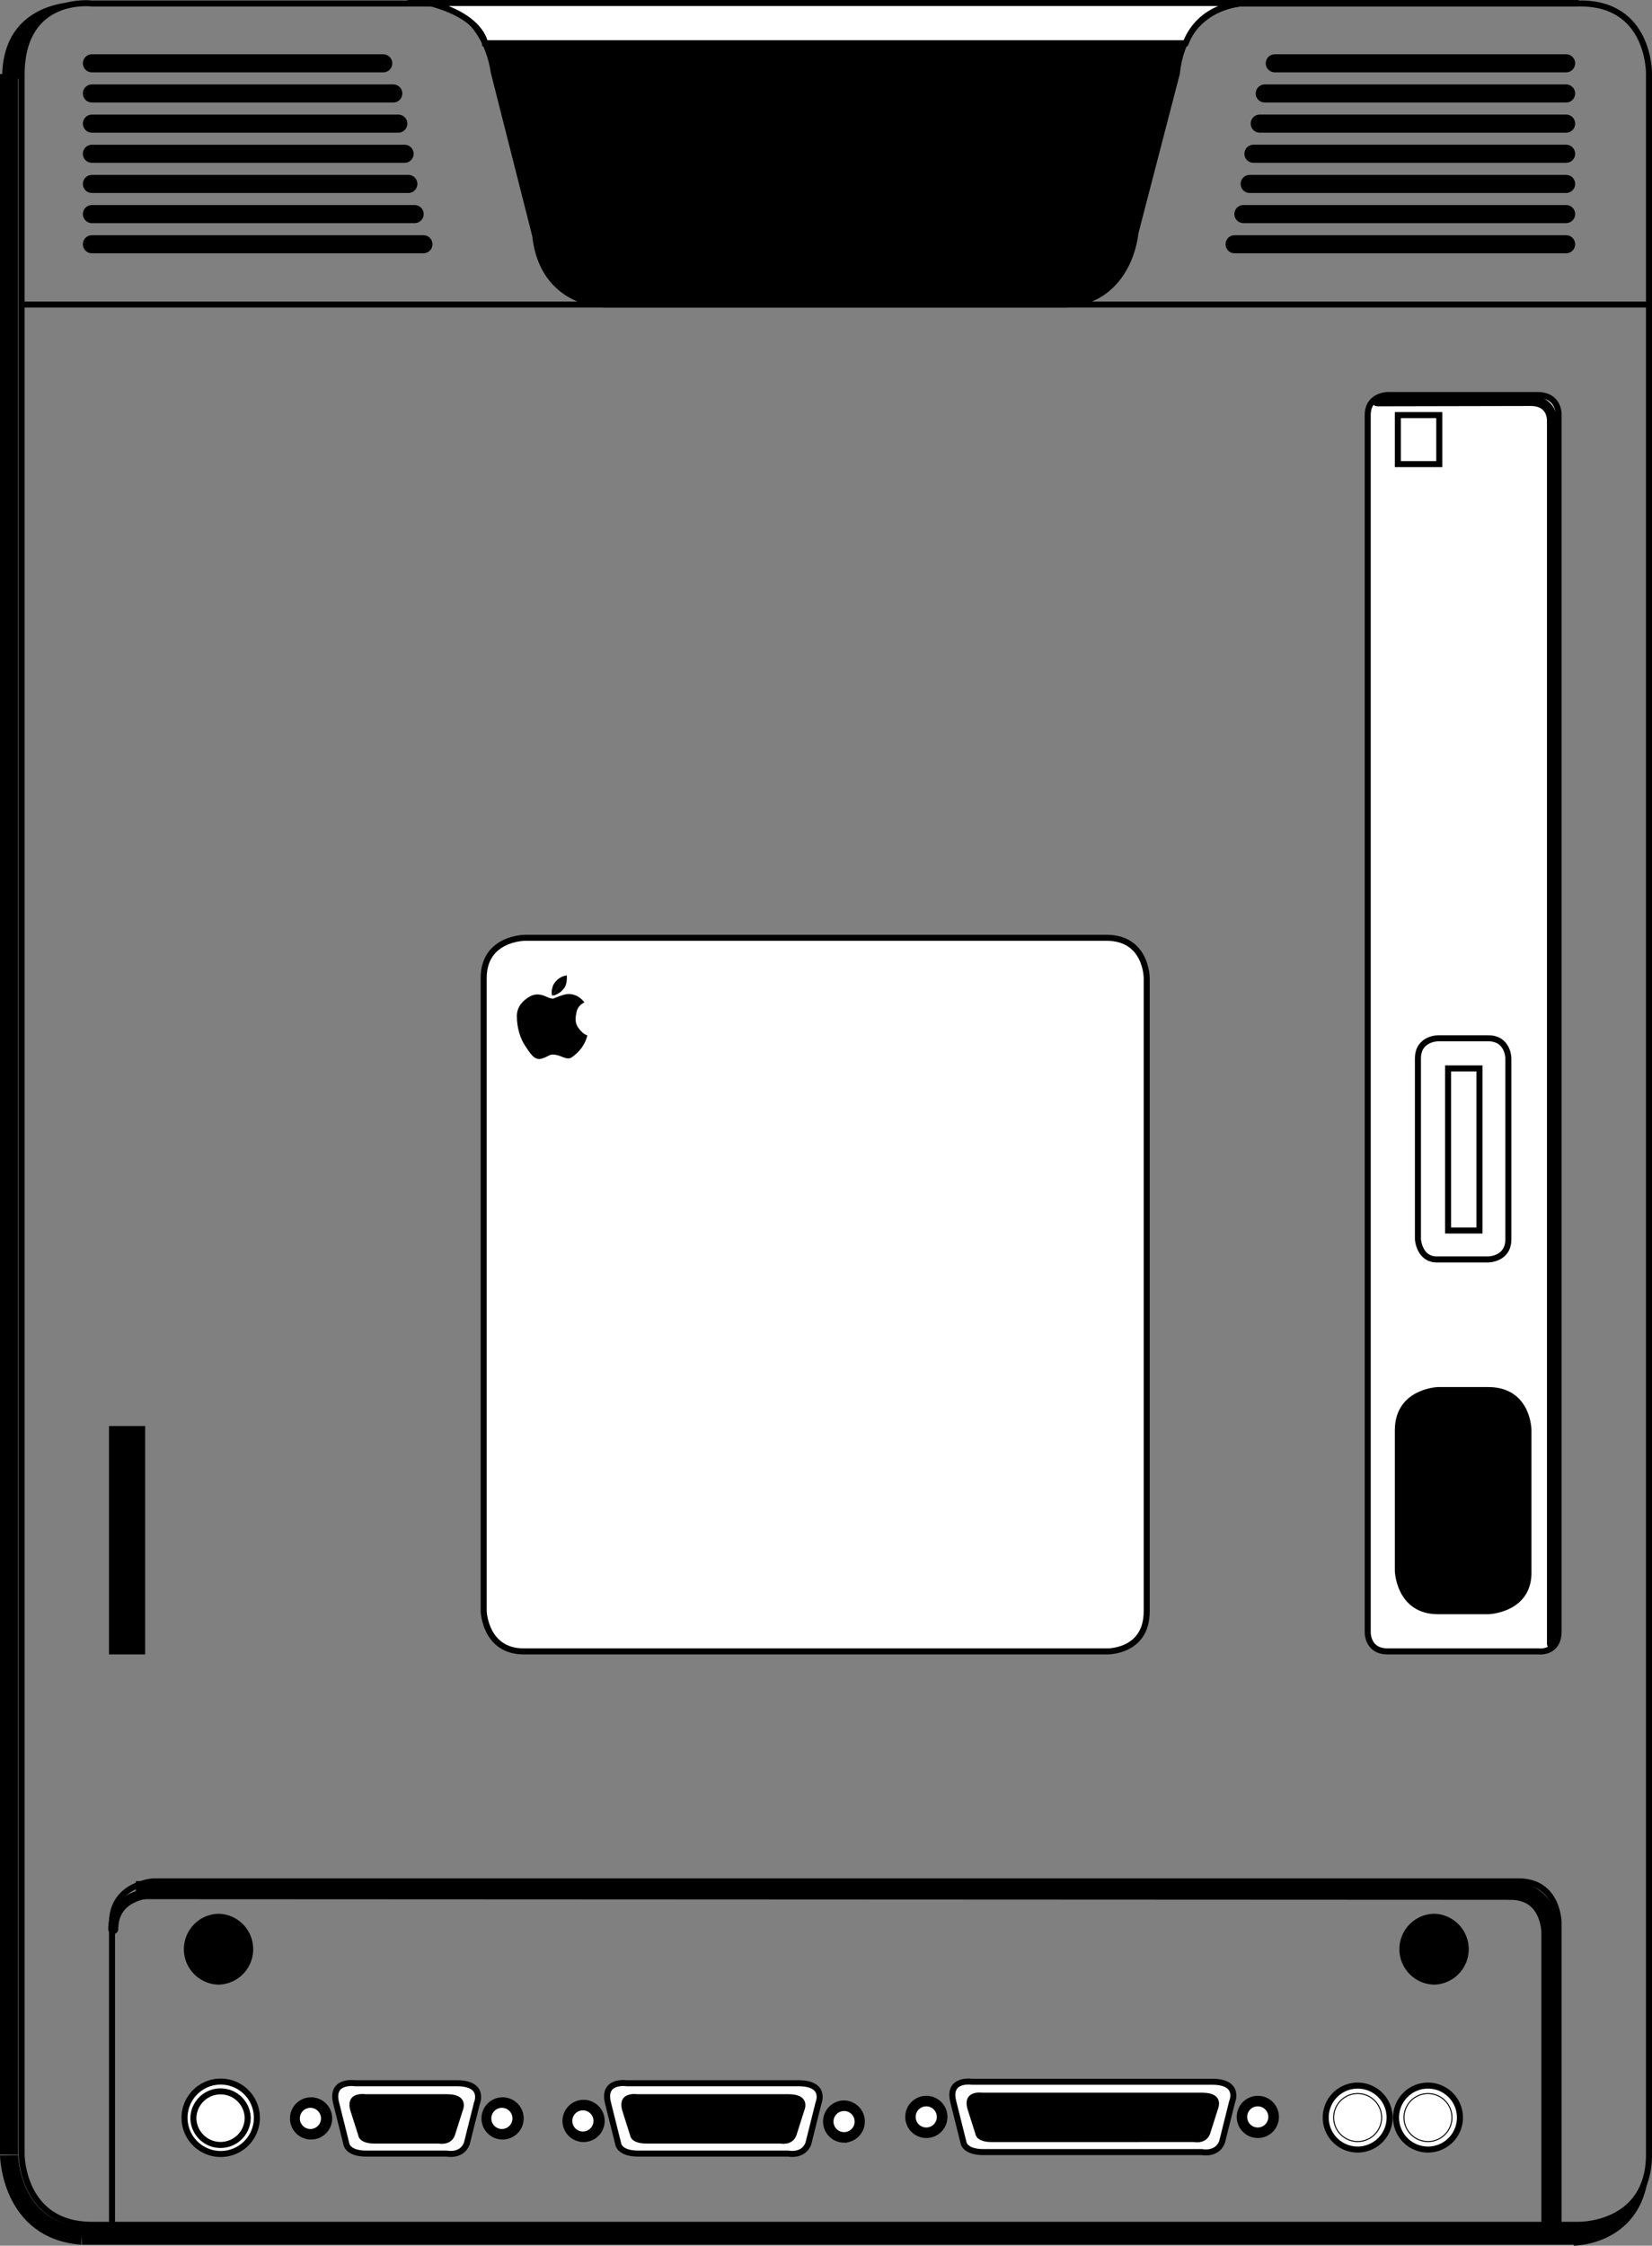 <svg xmlns="http://www.w3.org/2000/svg" width="164.45" height="223.425"><rect width="100%" height="100%" fill="#808080" stroke="none"/><path fill="none" stroke="#000" stroke-miterlimit="10" stroke-width=".6" d="M9.15.347h148c7.125-.125 7 7 7 7v207c0 7.125-7 7-7 7h-148c-7 0-7-7-7-7v-207c.063-7.875 7-7 7-7zm155 29.953h-162"/><path stroke="#000" stroke-miterlimit="10" stroke-width=".6" d="M42.275.3C48.4.3 49.15 7.175 49.15 7.175l4.125 16.25c.75 6.875 6.875 6.875 6.875 6.875h46c6.375-.5 6.875-7.125 6.875-7.125L117.15 7.3c.75-7.125 7-7 7-7h33"/><path fill="#fff" d="M48.275 4.3h69.75c1.625-4.125 6.125-4 6.125-4H42.775c5.25 1.375 5.5 4 5.5 4"/><path fill="none" stroke="#000" stroke-miterlimit="10" stroke-width=".6" d="M48.275 4.3h69.75c1.625-4.125 6.125-4 6.125-4H42.775c5.25 1.375 5.5 4 5.5 4zm0 0"/><path fill="none" stroke="#000" stroke-linecap="round" stroke-miterlimit="10" stroke-width="1.8" d="M9.15 6.3h29m-29 3h30m-30 3h30.5m-30.5 3h31.125m-31.125 3h31.5m-31.5 3h32.125m-32.125 3h33m113.75-18h-29m29 3h-30m30 3h-30.5m30.5 3h-31.125m31.125 3h-31.5m31.5 3h-32.125m32.125 3h-33"/><path fill="#fff" d="M138.15 39.3h14.875c2.25 0 2.125 2 2.125 2v121c0 2.25-2 2-2 2h-15c-2.125 0-2-2-2-2v-121c0-2 2-2 2-2"/><path fill="none" stroke="#000" stroke-linecap="round" stroke-miterlimit="10" stroke-width=".6" d="M138.15 39.3h14.875c2.25 0 2.125 2 2.125 2v121c0 2.25-2 2-2 2h-15c-2.125 0-2-2-2-2v-121c0-2 2-2 2-2zm0 0"/><path fill="#fff" d="M143.275 46.175V41.3h-4.125v4.875h4.125"/><path fill="none" stroke="#000" stroke-linecap="round" stroke-miterlimit="10" stroke-width=".6" d="M143.275 46.175V41.3h-4.125v4.875zm0 0"/><path fill="#fff" d="M143.15 103.3h5c2 0 2 2 2 2v18c0 2-2 2-2 2h-5.125c-1.75 0-1.875-2-1.875-2v-18c0-2 2-2 2-2"/><path fill="none" stroke="#000" stroke-linecap="round" stroke-miterlimit="10" stroke-width=".6" d="M143.15 103.3h5c2 0 2 2 2 2v18c0 2-2 2-2 2h-5.125c-1.75 0-1.875-2-1.875-2v-18c0-2 2-2 2-2zm0 0"/><path fill="#fff" d="M147.275 122.425V106.3h-3.125v16.125h3.125"/><path fill="none" stroke="#000" stroke-linecap="round" stroke-miterlimit="10" stroke-width=".6" d="M147.275 122.425V106.3h-3.125v16.125zm0 0"/><path d="M143.15 138.3h5c4 0 4 4 4 4v14c.125 3.875-4 4-4 4h-5c-3.875 0-4-4-4-4v-14c0-3.875 4-4 4-4"/><path fill="none" stroke="#000" stroke-linecap="round" stroke-miterlimit="10" stroke-width=".6" d="M143.15 138.3h5c4 0 4 4 4 4v14c.125 3.875-4 4-4 4h-5c-3.875 0-4-4-4-4v-14c0-3.875 4-4 4-4zm0 0"/><path d="M14.15 164.3v-22.125h-3V164.3h3"/><path fill="none" stroke="#000" stroke-linecap="round" stroke-miterlimit="10" stroke-width=".6" d="M14.15 164.3v-22.125h-3V164.3zm0 0"/><path fill="#fff" d="M52.275 93.3h57.875c4 0 4 4 4 4v63c0 4.125-4 4-4 4h-58c-3.875 0-4-4-4-4v-63c0-4 4.125-4 4.125-4"/><path fill="none" stroke="#000" stroke-linecap="round" stroke-miterlimit="10" stroke-width=".6" d="M52.275 93.3h57.875c4 0 4 4 4 4v63c0 4.125-4 4-4 4h-58c-3.875 0-4-4-4-4v-63c0-4 4.125-4 4.125-4zm-41.125 128v-30c0-3.875 4.125-4.125 4.125-4.125H151.15c4 0 4 4.125 4 4.125v30"/><path d="M21.775 197.152a3.227 3.227 0 0 0 0-6.453 3.227 3.227 0 0 0 0 6.453"/><path fill="none" stroke="#000" stroke-linecap="round" stroke-miterlimit="10" stroke-width=".6" d="M21.775 197.152a3.228 3.228 0 0 0 0-6.453 3.227 3.227 0 0 0 0 6.453zm0 0"/><path d="M142.775 197.152a3.227 3.227 0 0 0 0-6.453 3.227 3.227 0 0 0 0 6.453"/><path fill="none" stroke="#000" stroke-linecap="round" stroke-miterlimit="10" stroke-width=".6" d="M142.775 197.152a3.228 3.228 0 0 0 0-6.453 3.227 3.227 0 0 0 0 6.453zm0 0"/><path fill="#fff" d="M135.15 213.859a3.18 3.18 0 1 0 0-6.363 3.177 3.177 0 0 0-3.18 3.18 3.18 3.18 0 0 0 3.18 3.183"/><path fill="none" stroke="#000" stroke-linecap="round" stroke-miterlimit="10" stroke-width=".6" d="M135.15 213.859a3.18 3.18 0 1 0 0-6.363 3.177 3.177 0 0 0-3.18 3.18 3.18 3.18 0 0 0 3.18 3.183zm0 0"/><path fill="#fff" d="M135.15 213.062a2.386 2.386 0 1 0 0-4.774 2.386 2.386 0 0 0 0 4.774"/><path fill="none" stroke="#000" stroke-linecap="round" stroke-miterlimit="10" stroke-width=".1" d="M135.15 213.062a2.386 2.386 0 1 0 0-4.774 2.386 2.386 0 0 0 0 4.774zm0 0"/><path fill="#fff" d="M142.15 213.859a3.18 3.18 0 1 0 0-6.363 3.177 3.177 0 0 0-3.18 3.18 3.18 3.18 0 0 0 3.18 3.183"/><path fill="none" stroke="#000" stroke-linecap="round" stroke-miterlimit="10" stroke-width=".6" d="M142.15 213.859a3.18 3.18 0 1 0 0-6.363 3.177 3.177 0 0 0-3.18 3.18 3.18 3.18 0 0 0 3.18 3.183zm0 0"/><path fill="#fff" d="M142.15 213.062a2.386 2.386 0 1 0 0-4.774 2.386 2.386 0 0 0 0 4.774"/><path fill="none" stroke="#000" stroke-linecap="round" stroke-miterlimit="10" stroke-width=".1" d="M142.15 213.062a2.386 2.386 0 1 0 0-4.774 2.386 2.386 0 0 0 0 4.774zm0 0"/><path fill="#fff" d="m34.47 213.261-1-4c-.625-2.375 1.875-2 1.875-2H45.47c2.875 0 2 2 2 2l-1 4c-.5 1.317-2 1-2 1h-8c-1.937 0-2-1-2-1"/><path fill="none" stroke="#000" stroke-miterlimit="10" stroke-width=".6" d="m34.47 213.261-1-4c-.625-2.375 1.875-2 1.875-2H45.47c2.875 0 2 2 2 2l-1 4c-.5 1.317-2 1-2 1h-8c-1.937 0-2-1-2-1zm0 0"/><path d="m35.67 212.464-.801-2.512c-.5-1.902 1.5-1.601 1.5-1.601h8.101c2.301 0 1.602 1.601 1.602 1.601l-.8 2.512c-.403 1.047-1.602.797-1.602.797h-6.4c-1.55 0-1.601-.797-1.601-.797"/><path fill="#fff" d="m61.533 213.261-1-4c-.625-2.375 1.875-2 1.875-2H79.47c2.875 0 2 2 2 2l-1 4c-.5 1.317-2 1-2 1H63.533c-1.938 0-2-1-2-1"/><path fill="none" stroke="#000" stroke-miterlimit="10" stroke-width=".6" d="m61.533 213.261-1-4c-.625-2.375 1.875-2 1.875-2H79.47c2.875 0 2 2 2 2l-1 4c-.5 1.317-2 1-2 1H63.533c-1.938 0-2-1-2-1zm0 0"/><path d="m62.732 212.464-.797-2.511c-.5-1.903 1.5-1.602 1.5-1.602H78.47c2.301 0 1.602 1.602 1.602 1.602l-.8 2.511c-.403 1.047-1.602.797-1.602.797H64.334c-1.551 0-1.602-.797-1.602-.797"/><path fill="#fff" d="m95.9 213.113-1-4c-.625-2.375 1.875-2 1.875-2h23.875c2.875 0 2 2 2 2l-1 4c-.5 1.312-2 1-2 1H97.9c-1.938 0-2-1-2-1"/><path fill="none" stroke="#000" stroke-miterlimit="10" stroke-width=".6" d="m95.9 213.113-1-4c-.625-2.375 1.875-2 1.875-2h23.875c2.875 0 2 2 2 2l-1 4c-.5 1.312-2 1-2 1H97.9c-1.938 0-2-1-2-1zm0 0"/><path d="m97.1 212.312-.798-2.512c-.5-1.898 1.5-1.598 1.5-1.598h21.848c2.3 0 1.602 1.598 1.602 1.598l-.801 2.512c-.399 1.05-1.602.8-1.602.8H98.701c-1.551 0-1.602-.8-1.602-.8"/><path fill="#fff" d="M21.97 214.3a3.6 3.6 0 0 0 3.602-3.598 3.603 3.603 0 0 0-3.602-3.605 3.603 3.603 0 0 0-3.601 3.606 3.6 3.6 0 0 0 3.601 3.597"/><path fill="none" stroke="#000" stroke-miterlimit="10" stroke-width=".6" d="M21.97 214.3a3.6 3.6 0 0 0 3.602-3.597 3.603 3.603 0 0 0-3.602-3.606 3.603 3.603 0 0 0-3.601 3.606 3.6 3.6 0 0 0 3.601 3.597zm0 0"/><path fill="#fff" d="M21.955 213.402a2.703 2.703 0 0 0 2.703-2.7 2.704 2.704 0 0 0-5.406 0c0 1.489 1.21 2.7 2.703 2.7"/><path fill="none" stroke="#000" stroke-miterlimit="10" stroke-width=".6" d="M21.955 213.402a2.703 2.703 0 0 0 2.703-2.7 2.704 2.704 0 0 0-5.406 0c0 1.489 1.21 2.7 2.703 2.7zm0 0"/><path fill="#fff" d="M30.908 212.562a1.801 1.801 0 1 0-.001-3.6 1.801 1.801 0 0 0 0 3.6"/><path fill="none" stroke="#000" stroke-miterlimit="10" stroke-width=".6" d="M30.908 212.562a1.801 1.801 0 1 0-.001-3.6 1.801 1.801 0 0 0 0 3.6zm0 0"/><path fill="#fff" d="M30.9 212.113a1.352 1.352 0 1 0 0-2.704 1.352 1.352 0 0 0 0 2.704"/><path fill="none" stroke="#000" stroke-miterlimit="10" stroke-width=".6" d="M30.9 212.113a1.352 1.352 0 1 0 0-2.704 1.352 1.352 0 0 0 0 2.704zm0 0"/><path fill="#fff" d="M49.97 212.562a1.801 1.801 0 1 0-.001-3.6 1.801 1.801 0 0 0 .001 3.6"/><path fill="none" stroke="#000" stroke-miterlimit="10" stroke-width=".6" d="M49.97 212.562a1.801 1.801 0 1 0-.001-3.6 1.801 1.801 0 0 0 .001 3.6zm0 0"/><path fill="#fff" d="M49.962 212.113a1.352 1.352 0 1 0 0-2.704 1.352 1.352 0 0 0 0 2.704"/><path fill="none" stroke="#000" stroke-miterlimit="10" stroke-width=".6" d="M49.962 212.113a1.352 1.352 0 1 0 0-2.704 1.352 1.352 0 0 0 0 2.704zm0 0"/><path fill="#fff" d="M58.033 212.812a1.801 1.801 0 1 0-.001-3.6 1.801 1.801 0 0 0 0 3.6"/><path fill="none" stroke="#000" stroke-miterlimit="10" stroke-width=".6" d="M58.033 212.812a1.801 1.801 0 1 0-.001-3.6 1.801 1.801 0 0 0 0 3.6zm0 0"/><path fill="#fff" d="M58.025 212.363a1.352 1.352 0 1 0 0-2.704 1.352 1.352 0 0 0 0 2.704"/><path fill="none" stroke="#000" stroke-miterlimit="10" stroke-width=".6" d="M58.025 212.363a1.352 1.352 0 1 0 0-2.704 1.352 1.352 0 0 0 0 2.704zm0 0"/><path fill="#fff" d="M84.033 212.874a1.801 1.801 0 0 0 0-3.601 1.8 1.8 0 1 0 0 3.602"/><path fill="none" stroke="#000" stroke-miterlimit="10" stroke-width=".6" d="M84.033 212.874a1.801 1.801 0 0 0 0-3.601 1.8 1.8 0 1 0 0 3.602zm0 0"/><path fill="#fff" d="M84.025 212.425a1.349 1.349 0 1 0 0-2.7c-.746 0-1.352.606-1.352 1.353 0 .746.606 1.347 1.352 1.347"/><path fill="none" stroke="#000" stroke-miterlimit="10" stroke-width=".6" d="M84.025 212.425a1.349 1.349 0 1 0 0-2.7c-.746 0-1.352.606-1.352 1.353 0 .746.606 1.347 1.352 1.347zm0 0"/><path fill="#fff" d="M92.213 212.413c.996 0 1.8-.804 1.8-1.8s-.804-1.801-1.8-1.801c-.997 0-1.801.805-1.801 1.8 0 .997.804 1.801 1.8 1.801"/><path fill="none" stroke="#000" stroke-miterlimit="10" stroke-width=".6" d="M92.213 212.413c.996 0 1.8-.804 1.8-1.8s-.804-1.801-1.8-1.801c-.997 0-1.801.805-1.801 1.8 0 .997.804 1.801 1.8 1.801zm0 0"/><path fill="#fff" d="M92.205 211.964a1.352 1.352 0 1 0-.001-2.704 1.352 1.352 0 0 0 0 2.704"/><path fill="none" stroke="#000" stroke-miterlimit="10" stroke-width=".6" d="M92.205 211.964a1.352 1.352 0 1 0-.001-2.704 1.352 1.352 0 0 0 0 2.704zm0 0"/><path fill="#fff" d="M125.213 212.413c.996 0 1.8-.804 1.8-1.8s-.804-1.801-1.8-1.801c-.997 0-1.801.805-1.801 1.8 0 .997.804 1.801 1.8 1.801"/><path fill="none" stroke="#000" stroke-miterlimit="10" stroke-width=".6" d="M125.213 212.413c.996 0 1.8-.804 1.8-1.8s-.804-1.801-1.8-1.801c-.997 0-1.801.805-1.801 1.8 0 .997.804 1.801 1.8 1.801zm0 0"/><path fill="#fff" d="M125.205 211.964a1.352 1.352 0 1 0-.001-2.704 1.352 1.352 0 0 0 0 2.704"/><path fill="none" stroke="#000" stroke-miterlimit="10" stroke-width=".6" d="M125.205 211.964a1.352 1.352 0 1 0-.001-2.704 1.352 1.352 0 0 0 0 2.704zm0 0"/><path fill="none" stroke="#000" stroke-miterlimit="10" stroke-width="1.8" d="M.9 214.363v-207"/><path d="M2.087 7.863c.063-7.875 6-7.688 6-7.688S.214-.262.214 7.738"/><path fill="none" stroke="#000" stroke-miterlimit="10" stroke-width="1.8" d="M157.65 222.425H8.15m0 0c-7.125-.5-7.25-8-7.25-8"/><path d="M156.65 223.425s7.875 0 7.5-9.062c0 7.125-7 7-7 7"/><path fill="none" stroke="#000" stroke-miterlimit="10" stroke-width="1.8" d="m13.525 188.05 136.813.063"/><path fill="none" stroke="#000" stroke-linecap="round" stroke-miterlimit="10" stroke-width="1.8" d="M150.338 188.113c4 0 4 4.125 4 4.125m0 0v30"/><path fill="none" stroke="#000" stroke-linecap="round" stroke-miterlimit="10" d="M11.275 191.925c0-3.875 4.625-3.625 4.625-3.625"/><path fill="#fff" stroke="#000" stroke-linecap="round" stroke-miterlimit="10" d="m137.088 39.925 15.28-.031m.001 0c2.25 0 2.125 2 2.125 2"/><path fill="none" stroke="#000" stroke-linecap="round" stroke-miterlimit="10" d="M154.494 41.894V163.55"/><path d="M58.47 103.015c-.242-.121-.336-.094-.73-.543-.461-.523-.524-.96-.356-1.754.121-.578.45-.793.793-1.004-.543-.668-1.297-.984-2.109-.73-.605.187-.996.398-1.086.375-.273-.063-.266-.051-.668-.227-.422-.191-1.004-.336-1.629.04-.629.374-1.234.98-1.234 1.921 0 1.281.406 2.32.793 2.903.554.828.96 1.566 1.715 1.316.816-.27.687-.457 1.316-.375.625.082 1.168.586 1.648.25.73-.508 1.317-1.227 1.547-2.172"/><path d="M56.423 97.042c-.773.106-1.171.649-1.316.899-.145.25-.25.812-.145 1.105m1.461-2.004c.063 1.086-.34 1.348-.457 1.493-.187.222-.683.515-.992.515"/></svg>
